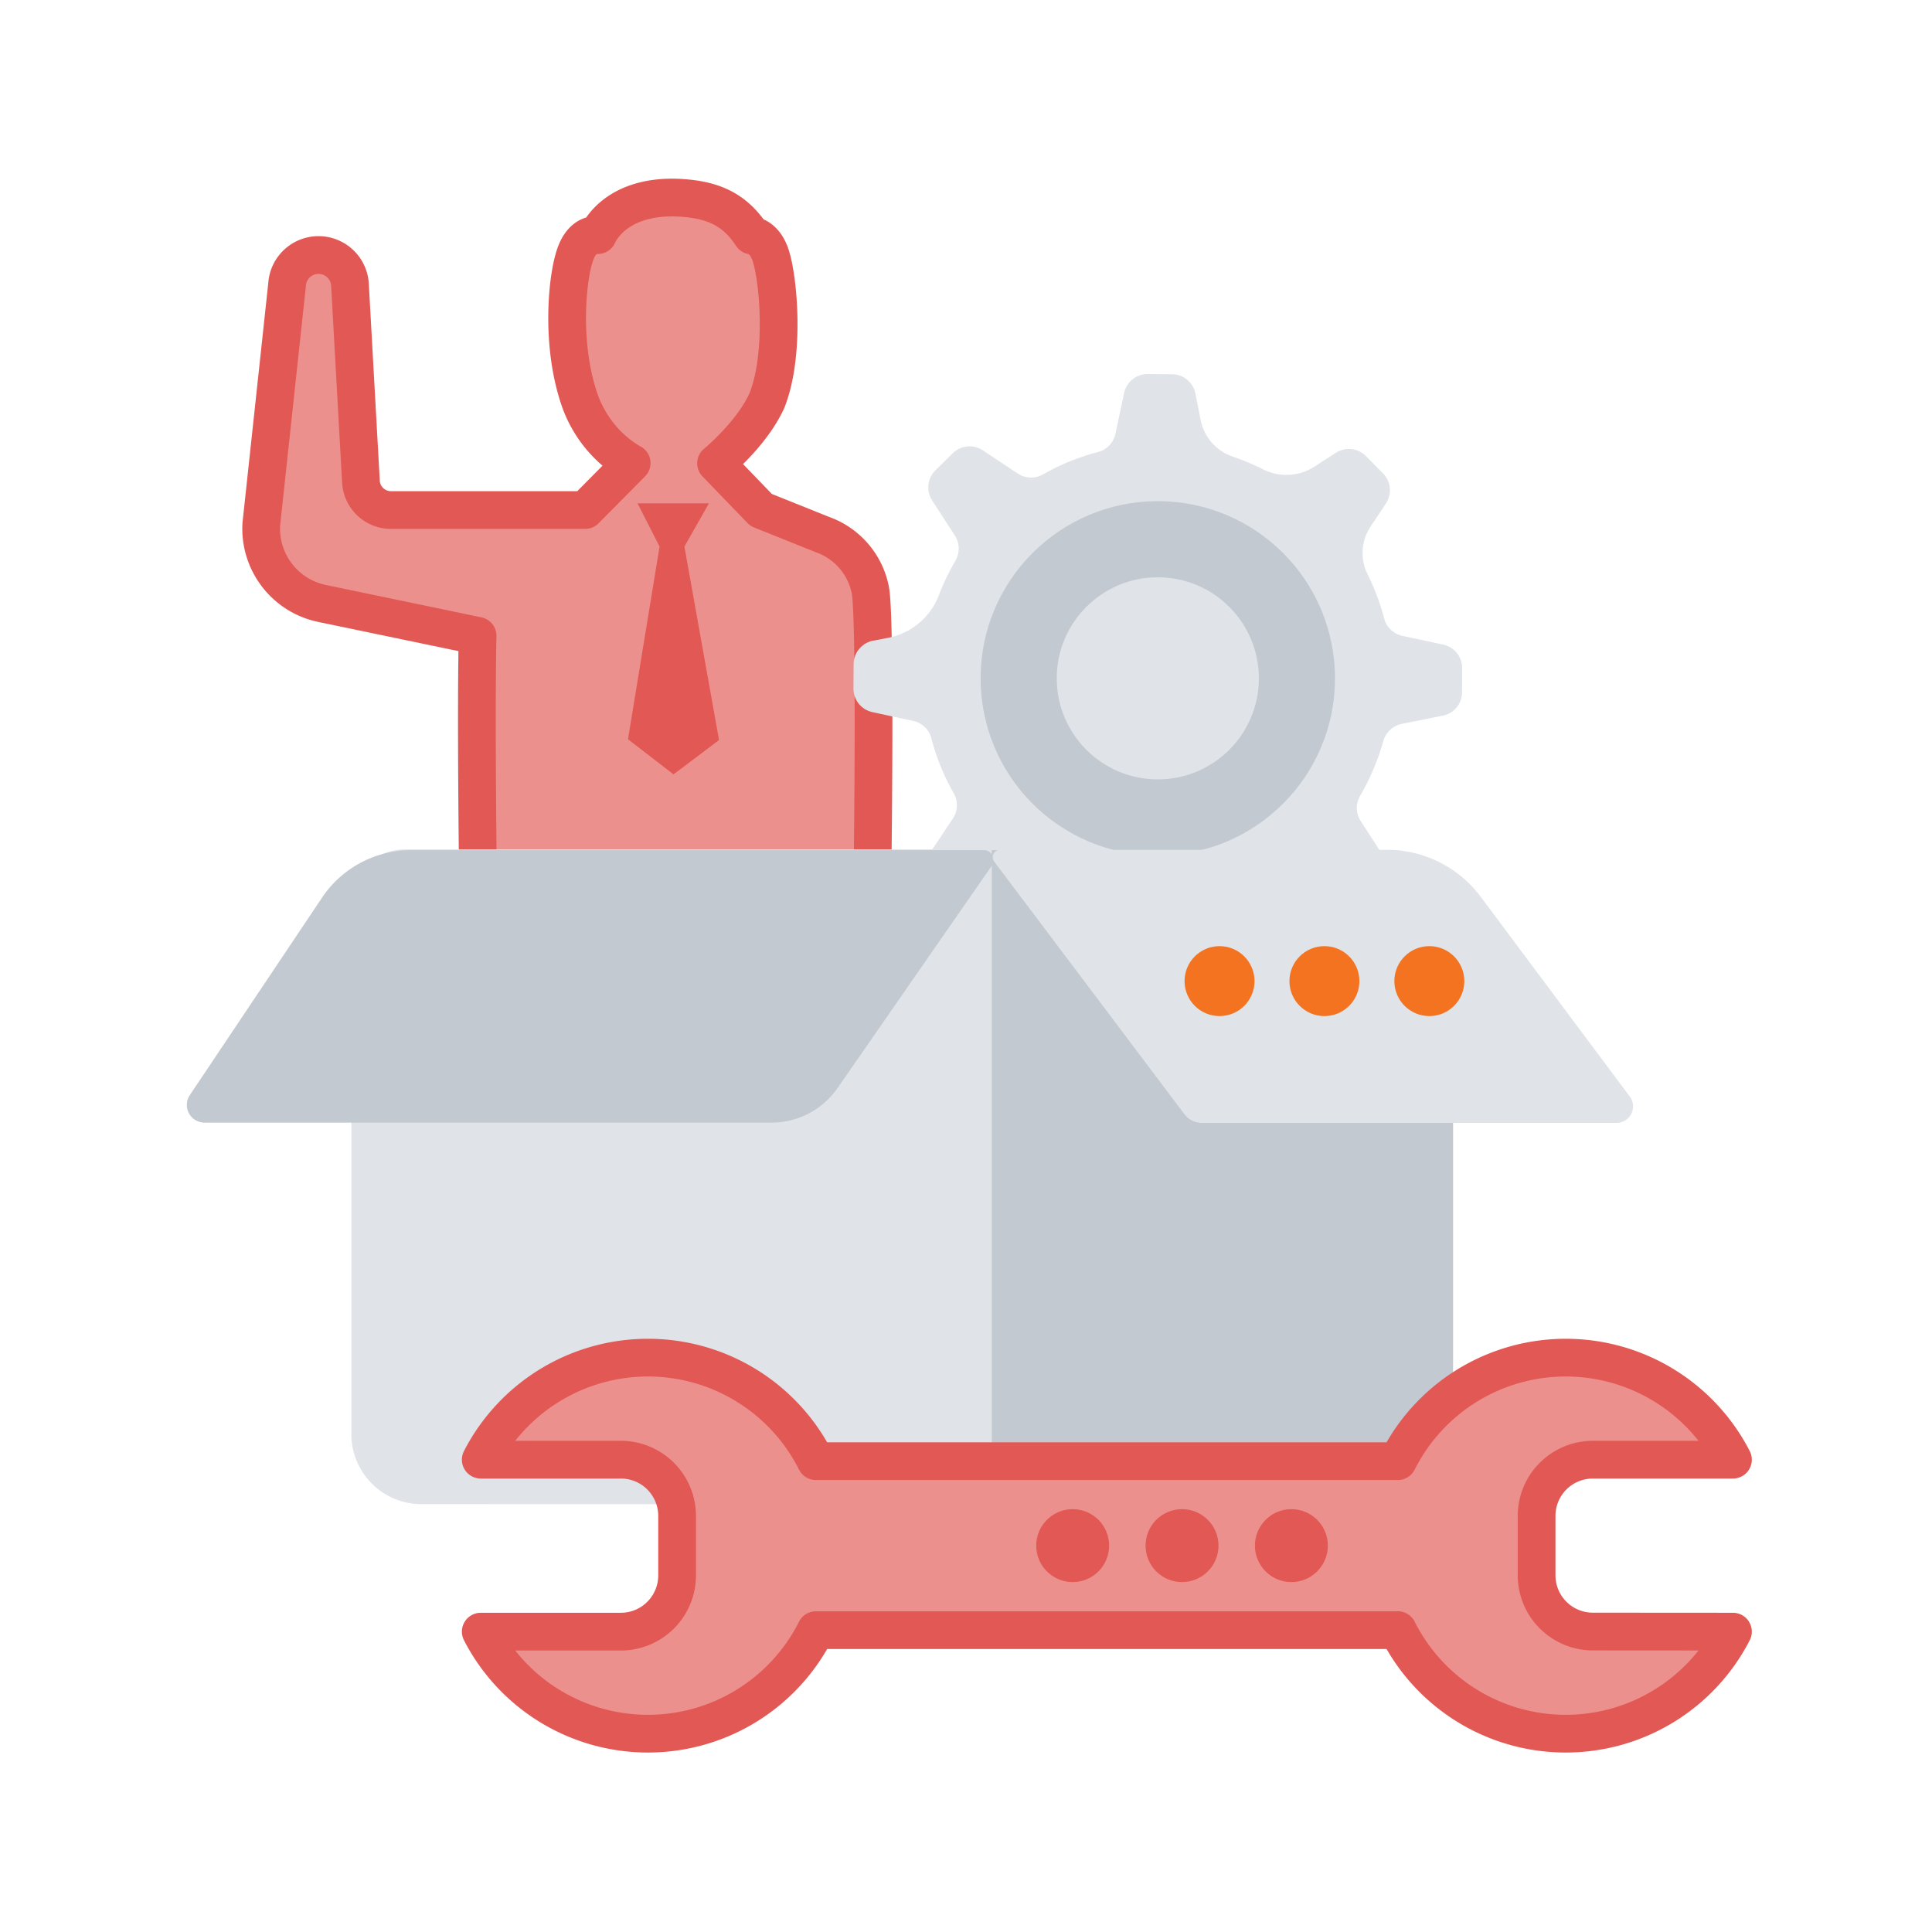 <?xml version="1.0" encoding="UTF-8"?>
<svg xmlns="http://www.w3.org/2000/svg" id="Layer_1" data-name="Layer 1" viewBox="0 0 1024 1024">
  <defs>
    <style>.cls-1{fill:#ec908d;stroke:#e25854;stroke-linecap:round;stroke-linejoin:round;stroke-width:20px;}.cls-2{fill:#e0e4e8;}.cls-3{fill:none;stroke:#c2c9d1;stroke-miterlimit:10;stroke-width:40.36px;}.cls-4{fill:#c2c9d1;}.cls-5{fill:#f37321;}.cls-6{fill:#e25854;}</style>
  </defs>
  <path class="cls-1" d="M461.3,312.83a39.17,39.17,0,0,0-25.24-29.44l-32.68-13.11-23.86-24.73s19-15.52,27-33.34c9.78-24.72,6.05-65.53,1.68-77.6-2.35-6.5-6.33-9.37-9.72-9.78-9.55-14.6-21.85-19.54-40.82-20.12-32.77-.57-40.8,19.9-40.8,19.9s-7.89-1.73-12.09,10.57c-4.54,13.39-7.46,48.64,2.6,77.21,4.72,13.45,14.72,26,27.42,33.05l-24.66,24.89H207.22a15.93,15.93,0,0,1-15.89-14.69l-5.86-105.08a16.69,16.69,0,0,0-16.65-15.39h0a16.69,16.69,0,0,0-16.67,15.76l-13.66,127a40.48,40.48,0,0,0,32.13,41.89L253.13,337c-.9,42.33.16,122.84.16,124a26.19,26.19,0,0,0,26.33,26c25.23-.12,129.92,0,151.76.11a28.74,28.74,0,0,0,4.43-.34c14.25-2.36,29.06-15.78,26.7-30C462.51,456.78,464.17,327.66,461.3,312.83Z"></path>
  <path class="cls-2" d="M774.89,367.07l.09-12.88a12.73,12.73,0,0,0-10-12.53L743.25,337a12.69,12.69,0,0,1-9.6-9.2,125.25,125.25,0,0,0-8.82-23.47,25.22,25.22,0,0,1,1.57-25.17l8.13-12.22a12.74,12.74,0,0,0-1.49-16l-9.07-9.2A12.76,12.76,0,0,0,708,240l-11.41,7.39a27.48,27.48,0,0,1-27.19,1.34,128,128,0,0,0-16-6.71,25.74,25.74,0,0,1-17-19.31l-2.81-14.14a12.73,12.73,0,0,0-12.38-10.22l-12.88-.1a12.75,12.75,0,0,0-12.53,10.05L591.18,230a12.74,12.74,0,0,1-9.24,9.6,119.5,119.5,0,0,0-29.14,11.85,12.72,12.72,0,0,1-13.28-.4L521,238.72a12.77,12.77,0,0,0-16,1.49l-9.2,9.07a12.74,12.74,0,0,0-1.72,16l12.07,18.66a12.74,12.74,0,0,1,.21,13.29,127.22,127.22,0,0,0-8.8,18.35A36,36,0,0,1,471,338l-8.32,1.6A12.74,12.74,0,0,0,452.44,352l-.09,12.9a12.73,12.73,0,0,0,10,12.53l21.69,4.68a12.73,12.73,0,0,1,9.62,9.26,119.35,119.35,0,0,0,11.84,29.09,12.72,12.72,0,0,1-.4,13.28L492.81,452.2a12.76,12.76,0,0,0,1.5,16l9.06,9.19a12.76,12.76,0,0,0,16,1.73l11.48-7.44a27.2,27.2,0,0,1,27.08-1.35A127,127,0,0,0,580.25,479a12.69,12.69,0,0,1,9.14,9.72l4.38,21.76a12.72,12.72,0,0,0,12.38,10.22l12.82.09a12.73,12.73,0,0,0,12.53-10l4.68-21.69a12.69,12.69,0,0,1,9.28-9.6A123.28,123.28,0,0,0,667,471.55a29.82,29.82,0,0,1,29.38,2.12l9.92,6.6a12.78,12.78,0,0,0,16-1.49l9.2-9.07a12.75,12.75,0,0,0,1.7-16l-12.07-18.65a12.71,12.71,0,0,1-.22-13.29,123.54,123.54,0,0,0,12.26-28.93,12.74,12.74,0,0,1,9.74-9.14l21.75-4.38A12.51,12.51,0,0,0,774.89,367.07Z"></path>
  <circle class="cls-3" cx="613.66" cy="359.53" r="73.74"></circle>
  <path class="cls-2" d="M541.43,797.23c11.43.09-224.73,0-318.07,0a37.16,37.16,0,0,1-37.15-37.16V478.52a28.34,28.34,0,0,1,28.34-28.34H539.3c-13.09,5.15-13,13-13,13V783.27S527.19,797.11,541.43,797.23Z"></path>
  <path class="cls-4" d="M525.67,450.59H736.81a33.35,33.35,0,0,1,33.35,33.35V760.89a36.39,36.39,0,0,1-36.39,36.39H537.07a11.4,11.4,0,0,1-11.4-11.4V450.59A0,0,0,0,1,525.67,450.59Z"></path>
  <path class="cls-4" d="M409,595H108.39a9.36,9.36,0,0,1-7.78-14.57l70.08-104.66a56.72,56.72,0,0,1,47.13-25.16H521.5a5.17,5.17,0,0,1,4.25,8.11l-81.85,118A42.48,42.48,0,0,1,409,595Z"></path>
  <path class="cls-2" d="M856.81,595.15H637.08a11.71,11.71,0,0,1-9.36-4.67L526.94,456.65a3.89,3.89,0,0,1,3.11-6.23H735.18a61.94,61.94,0,0,1,49.63,24.89l79,105.87A8.74,8.74,0,0,1,856.81,595.15Z"></path>
  <circle class="cls-5" cx="757.58" cy="520.01" r="18.54"></circle>
  <circle class="cls-5" cx="701.97" cy="520.01" r="18.54"></circle>
  <circle class="cls-5" cx="646.38" cy="520.01" r="18.54"></circle>
  <polygon class="cls-6" points="337.9 266.78 375.75 266.78 362.75 289.69 381.11 392.25 356.98 410.43 332.85 391.83 349.58 289.69 337.9 266.78"></polygon>
  <path class="cls-1" d="M844.24,864.75A29.81,29.81,0,0,1,814.43,835V803.47a29.81,29.81,0,0,1,29.81-29.81H918.5a99.62,99.62,0,0,0-88.63-54.08h0a99.59,99.59,0,0,0-89,54.87H432.44a99.6,99.6,0,0,0-89-54.87h0a99.62,99.62,0,0,0-88.63,54.08h74.26a29.81,29.81,0,0,1,29.81,29.81V835a29.81,29.81,0,0,1-29.81,29.8H254.81a99.62,99.62,0,0,0,88.63,54.08h0a99.6,99.6,0,0,0,89-54.87H740.87a99.59,99.59,0,0,0,89,54.87h0a99.62,99.62,0,0,0,88.63-54.08Z"></path>
  <circle class="cls-6" cx="684.46" cy="819.21" r="19.33"></circle>
  <circle class="cls-6" cx="626.5" cy="819.21" r="19.33"></circle>
  <circle class="cls-6" cx="568.54" cy="819.21" r="19.33"></circle>
</svg>

